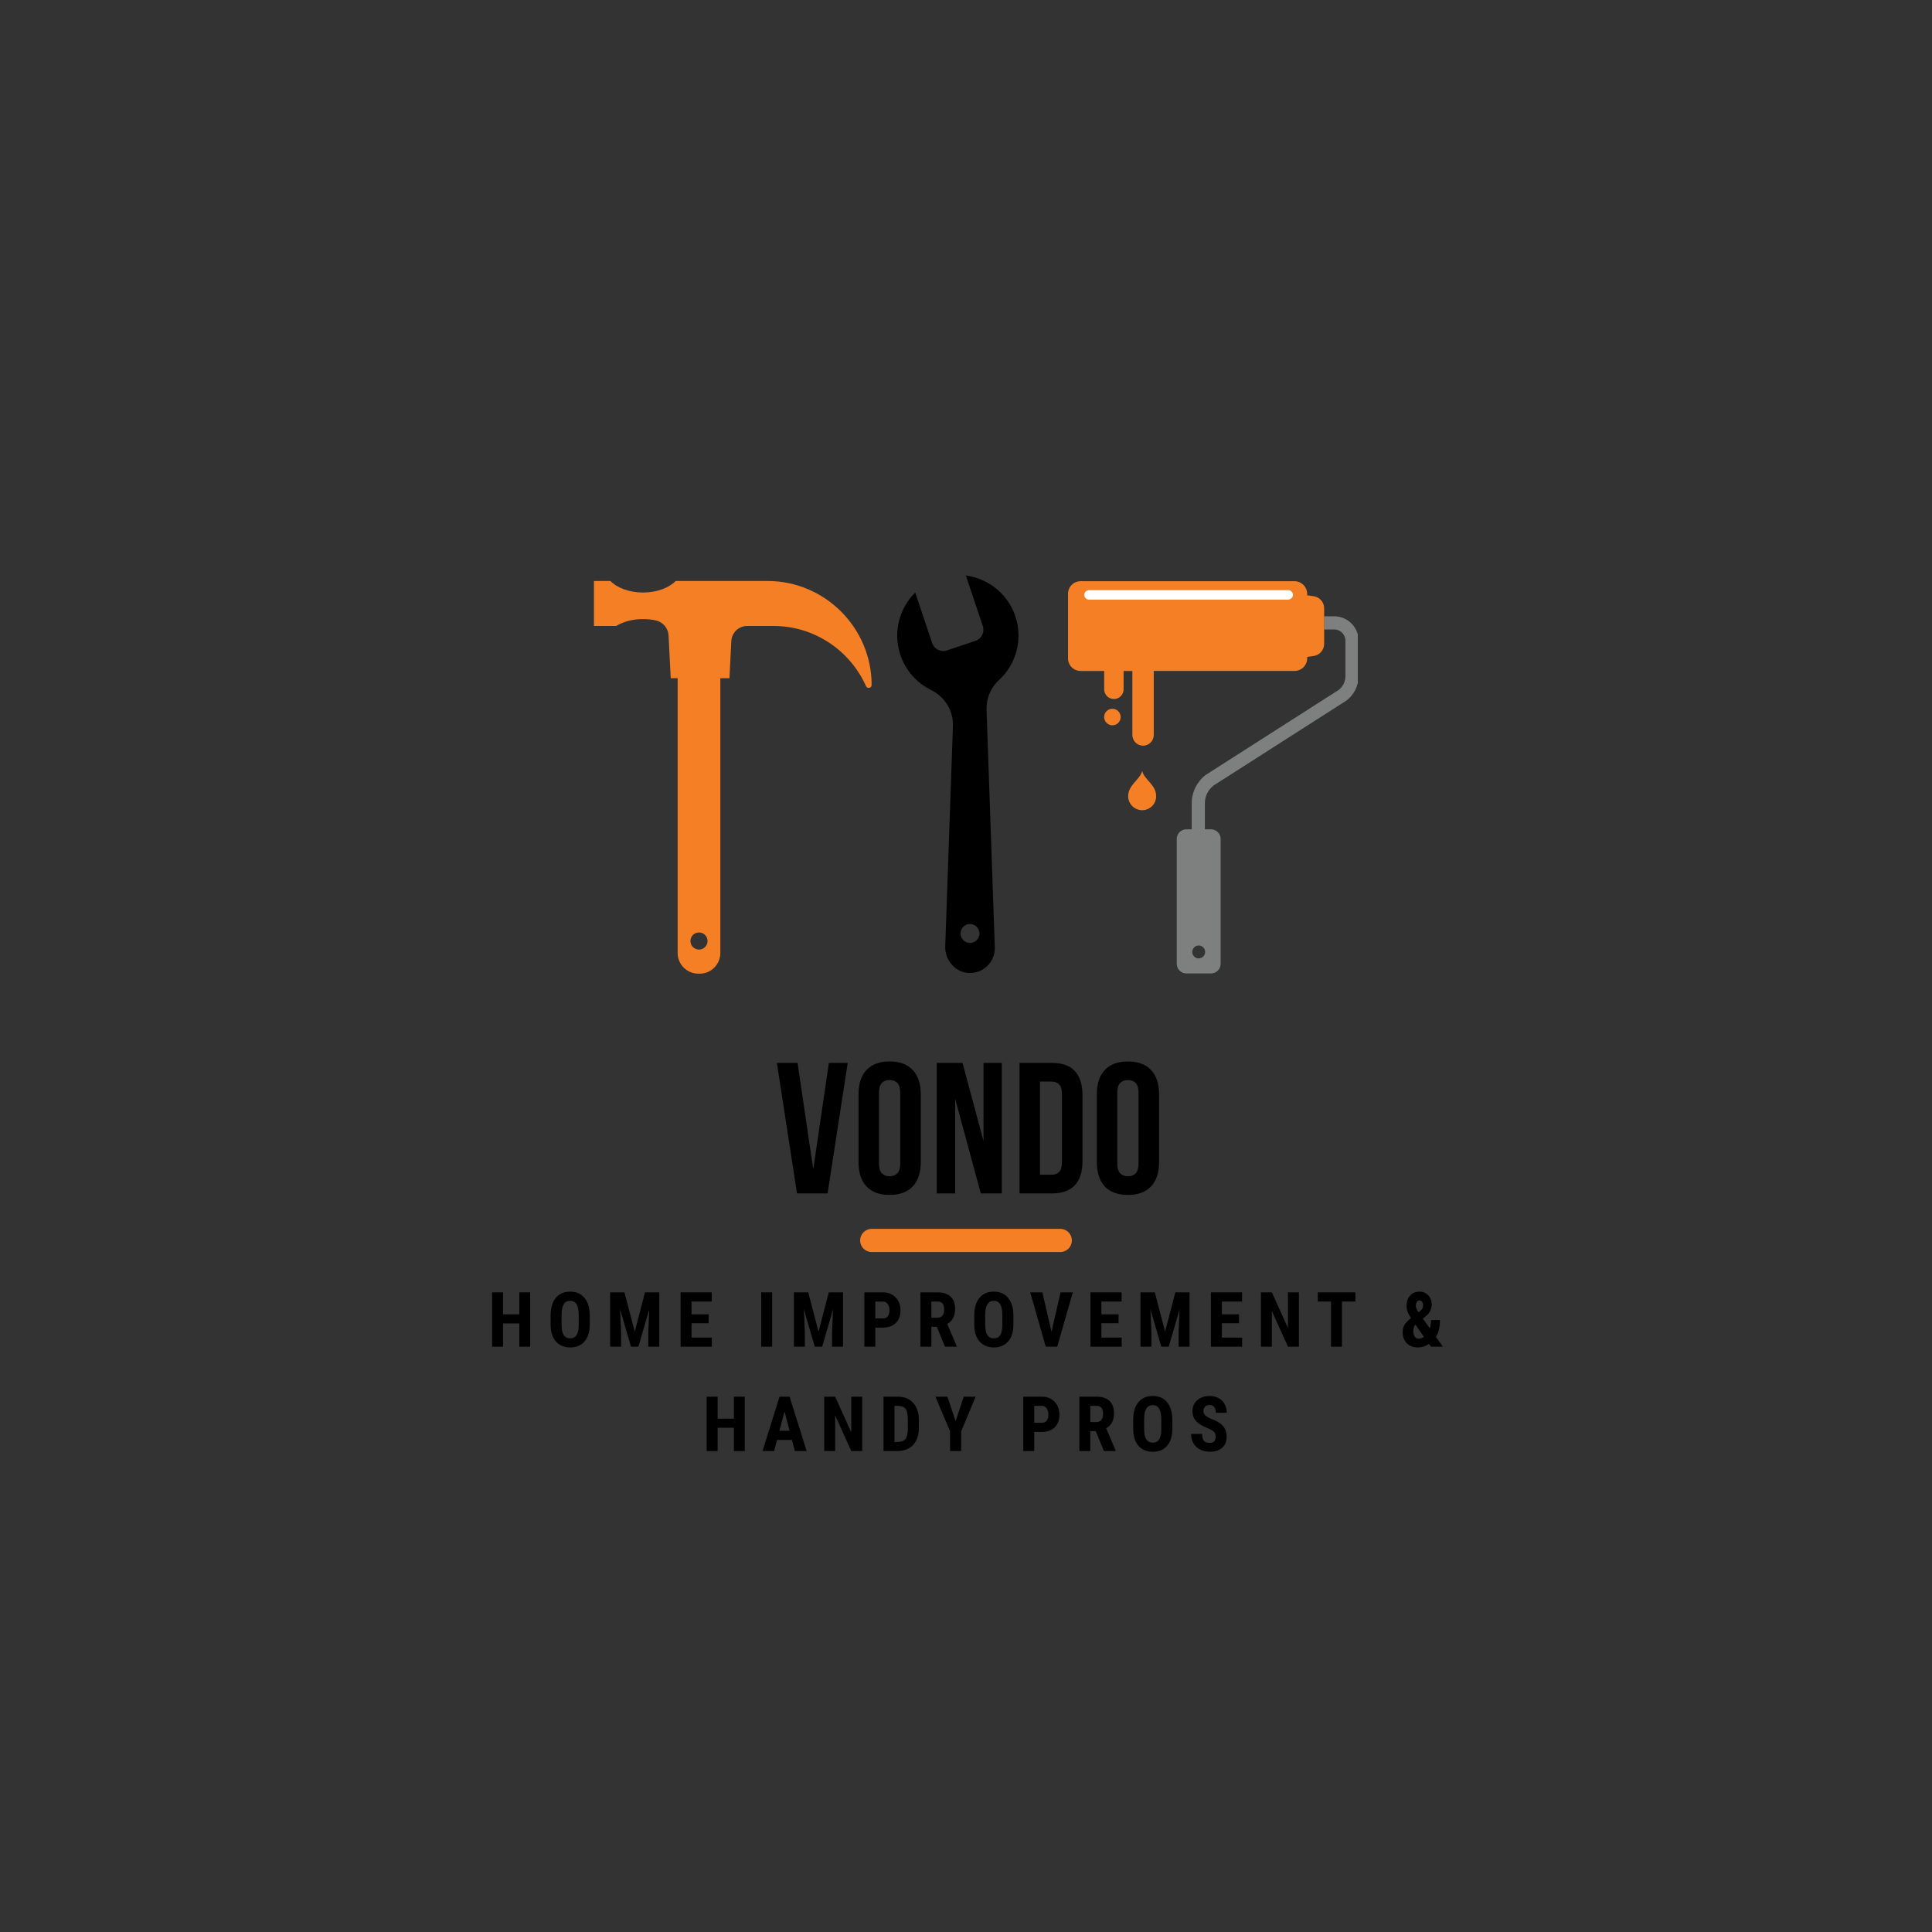 <svg xmlns="http://www.w3.org/2000/svg" xmlns:xlink="http://www.w3.org/1999/xlink" width="500" zoomAndPan="magnify" viewBox="0 0 375 375" height="500" preserveAspectRatio="xMidYMid meet" version="1.0"><rect x="0" y="0" width="375" height="375" fill="#333333" stroke="none"/><defs><g/><clipPath id="0604730e4d"><path d="M 228 119 L 263.547 119 L 263.547 189 L 228 189 Z M 228 119 " clip-rule="nonzero"/></clipPath><clipPath id="6e84d67129"><path d="M 207.297 112.77 L 258 112.77 L 258 145 L 207.297 145 Z M 207.297 112.77 " clip-rule="nonzero"/></clipPath><clipPath id="072f51ffa3"><path d="M 174 111.629 L 198 111.629 L 198 188.879 L 174 188.879 Z M 174 111.629 " clip-rule="nonzero"/></clipPath><clipPath id="9b66c3b680"><path d="M 115.27 112.77 L 169.199 112.77 L 169.199 189 L 115.27 189 Z M 115.27 112.77 " clip-rule="nonzero"/></clipPath></defs><g fill="#000000" fill-opacity="1"><g transform="translate(150.4, 231.637)"><g><path d="M 7.453 -4.672 L 10.484 -25.328 L 14.141 -25.328 L 10.234 0 L 4.297 0 L 0.391 -25.328 L 4.406 -25.328 Z M 7.453 -4.672 "/></g></g></g><g fill="#000000" fill-opacity="1"><g transform="translate(165.516, 231.637)"><g><path d="M 5.094 -5.828 C 5.094 -4.91 5.281 -4.266 5.656 -3.891 C 6.031 -3.516 6.531 -3.328 7.156 -3.328 C 7.789 -3.328 8.289 -3.516 8.656 -3.891 C 9.031 -4.266 9.219 -4.91 9.219 -5.828 L 9.219 -19.5 C 9.219 -20.414 9.031 -21.062 8.656 -21.438 C 8.289 -21.812 7.789 -22 7.156 -22 C 6.531 -22 6.031 -21.812 5.656 -21.438 C 5.281 -21.062 5.094 -20.414 5.094 -19.5 Z M 1.125 -19.25 C 1.125 -21.289 1.641 -22.859 2.672 -23.953 C 3.711 -25.055 5.207 -25.609 7.156 -25.609 C 9.113 -25.609 10.609 -25.055 11.641 -23.953 C 12.68 -22.859 13.203 -21.289 13.203 -19.25 L 13.203 -6.078 C 13.203 -4.023 12.68 -2.445 11.641 -1.344 C 10.609 -0.25 9.113 0.297 7.156 0.297 C 5.207 0.297 3.711 -0.25 2.672 -1.344 C 1.641 -2.445 1.125 -4.023 1.125 -6.078 Z M 1.125 -19.25 "/></g></g></g><g fill="#000000" fill-opacity="1"><g transform="translate(180.416, 231.637)"><g><path d="M 4.984 -18.344 L 4.984 0 L 1.406 0 L 1.406 -25.328 L 6.406 -25.328 L 10.484 -10.172 L 10.484 -25.328 L 14.031 -25.328 L 14.031 0 L 9.953 0 Z M 4.984 -18.344 "/></g></g></g><g fill="#000000" fill-opacity="1"><g transform="translate(196.437, 231.637)"><g><path d="M 1.453 -25.328 L 7.734 -25.328 C 9.742 -25.328 11.234 -24.797 12.203 -23.734 C 13.18 -22.672 13.672 -21.113 13.672 -19.062 L 13.672 -6.25 C 13.672 -4.207 13.18 -2.656 12.203 -1.594 C 11.234 -0.531 9.742 0 7.734 0 L 1.453 0 Z M 5.422 -21.703 L 5.422 -3.625 L 7.672 -3.625 C 8.297 -3.625 8.785 -3.801 9.141 -4.156 C 9.504 -4.52 9.688 -5.16 9.688 -6.078 L 9.688 -19.25 C 9.688 -20.164 9.504 -20.801 9.141 -21.156 C 8.785 -21.52 8.297 -21.703 7.672 -21.703 Z M 5.422 -21.703 "/></g></g></g><g fill="#000000" fill-opacity="1"><g transform="translate(211.771, 231.637)"><g><path d="M 5.094 -5.828 C 5.094 -4.91 5.281 -4.266 5.656 -3.891 C 6.031 -3.516 6.531 -3.328 7.156 -3.328 C 7.789 -3.328 8.289 -3.516 8.656 -3.891 C 9.031 -4.266 9.219 -4.91 9.219 -5.828 L 9.219 -19.5 C 9.219 -20.414 9.031 -21.062 8.656 -21.438 C 8.289 -21.812 7.789 -22 7.156 -22 C 6.531 -22 6.031 -21.812 5.656 -21.438 C 5.281 -21.062 5.094 -20.414 5.094 -19.5 Z M 1.125 -19.25 C 1.125 -21.289 1.641 -22.859 2.672 -23.953 C 3.711 -25.055 5.207 -25.609 7.156 -25.609 C 9.113 -25.609 10.609 -25.055 11.641 -23.953 C 12.68 -22.859 13.203 -21.289 13.203 -19.25 L 13.203 -6.078 C 13.203 -4.023 12.68 -2.445 11.641 -1.344 C 10.609 -0.25 9.113 0.297 7.156 0.297 C 5.207 0.297 3.711 -0.25 2.672 -1.344 C 1.641 -2.445 1.125 -4.023 1.125 -6.078 Z M 1.125 -19.25 "/></g></g></g><path stroke-linecap="round" transform="matrix(0.75, 0, 0, 0.75, 166.951, 238.519)" fill="none" stroke-linejoin="miter" d="M 3.002 3.001 L 51.794 3.001 " stroke="#f57f25" stroke-width="6" stroke-opacity="1" stroke-miterlimit="4"/><path fill="#f57f25" d="M 215.918 137.57 C 215.031 137.57 214.312 138.289 214.312 139.176 C 214.312 140.062 215.031 140.777 215.918 140.777 C 216.805 140.777 217.52 140.062 217.52 139.176 C 217.52 138.289 216.805 137.57 215.918 137.57 Z M 215.918 137.57 " fill-opacity="1" fill-rule="nonzero"/><g clip-path="url(#0604730e4d)"><path fill="#7e7f7f" d="M 258.965 119.621 L 257.023 119.621 L 257.023 122.176 L 258.973 122.176 C 260.172 122.176 261.145 123.148 261.145 124.348 L 261.145 131.254 C 261.145 132.305 260.645 133.305 259.809 133.934 L 234.062 150.391 C 232.34 151.684 231.312 153.746 231.312 155.902 L 231.312 160.969 L 230.273 160.969 C 229.238 160.969 228.406 161.805 228.406 162.84 L 228.406 187.078 C 228.406 188.109 229.238 188.945 230.273 188.945 L 235.055 188.945 C 236.09 188.945 236.926 188.105 236.926 187.078 L 236.926 162.84 C 236.926 161.805 236.09 160.973 235.055 160.973 L 233.863 160.973 L 233.863 155.902 C 233.863 154.543 234.512 153.25 235.598 152.438 L 261.34 135.98 C 262.816 134.867 263.699 133.102 263.699 131.254 L 263.699 124.348 C 263.699 121.738 261.578 119.621 258.965 119.621 Z M 233.918 184.773 C 233.918 185.465 233.355 186.023 232.664 186.023 C 231.973 186.023 231.414 185.465 231.414 184.773 C 231.414 184.082 231.973 183.52 232.664 183.52 C 233.355 183.52 233.918 184.078 233.918 184.773 Z M 233.918 184.773 " fill-opacity="1" fill-rule="nonzero"/></g><g clip-path="url(#6e84d67129)"><path fill="#f57f25" d="M 257.016 119.621 L 257.016 124.512 L 257.016 118.066 C 257.016 116.883 256.141 115.883 254.969 115.719 L 253.719 115.547 L 253.719 115.25 C 253.715 115.16 253.711 115.066 253.699 114.98 C 253.695 114.957 253.691 114.934 253.688 114.91 C 253.68 114.84 253.664 114.77 253.652 114.703 C 253.648 114.684 253.641 114.664 253.637 114.645 C 253.617 114.566 253.594 114.492 253.566 114.414 C 253.562 114.414 253.562 114.406 253.559 114.398 C 253.258 113.598 252.551 113 251.691 112.848 C 251.676 112.848 251.66 112.848 251.648 112.84 C 251.523 112.824 251.398 112.812 251.27 112.812 L 209.746 112.812 C 208.395 112.812 207.301 113.906 207.301 115.258 L 207.301 127.793 C 207.301 128.172 207.387 128.531 207.547 128.855 C 207.574 128.918 207.609 128.977 207.645 129.035 C 207.691 129.117 207.746 129.195 207.801 129.266 C 207.867 129.355 207.941 129.445 208.02 129.52 C 208.074 129.578 208.133 129.629 208.191 129.68 C 208.617 130.031 209.156 130.238 209.75 130.238 L 214.32 130.238 L 214.32 133.797 C 214.32 134.832 215.168 135.684 216.203 135.684 C 217.242 135.684 218.09 134.832 218.09 133.797 L 218.09 130.238 L 219.793 130.238 L 219.793 142.664 C 219.793 143.805 220.727 144.738 221.867 144.738 C 223.008 144.738 223.941 143.805 223.941 142.664 L 223.941 130.234 L 251.277 130.234 C 251.406 130.234 251.531 130.219 251.656 130.199 C 251.668 130.199 251.684 130.199 251.699 130.191 C 252.559 130.043 253.266 129.441 253.566 128.645 C 253.57 128.641 253.57 128.633 253.574 128.625 C 253.602 128.547 253.625 128.477 253.645 128.398 C 253.648 128.379 253.656 128.355 253.66 128.34 C 253.676 128.27 253.688 128.203 253.695 128.133 C 253.699 128.109 253.703 128.09 253.707 128.062 C 253.719 127.973 253.727 127.883 253.727 127.789 L 253.727 127.496 L 254.977 127.324 C 255.117 127.301 255.262 127.27 255.398 127.223 C 255.668 127.137 255.918 126.996 256.133 126.824 C 256.305 126.688 256.449 126.523 256.574 126.34 C 256.637 126.254 256.691 126.168 256.738 126.074 C 256.914 125.746 257.016 125.375 257.016 124.98 L 257.016 122.176 L 257.027 122.176 L 257.027 119.621 Z M 257.016 119.621 " fill-opacity="1" fill-rule="nonzero"/></g><path fill="#f57f25" d="M 221.691 149.652 C 221.691 149.656 221.688 149.66 221.688 149.668 C 221.242 151.387 218.977 152.316 218.977 154.539 C 218.977 156.035 220.188 157.254 221.688 157.258 L 221.699 157.258 C 223.195 157.258 224.41 156.039 224.41 154.539 C 224.41 152.316 222.145 151.391 221.699 149.668 C 221.699 149.664 221.699 149.656 221.691 149.652 Z M 221.691 149.652 " fill-opacity="1" fill-rule="nonzero"/><path fill="#ffffff" d="M 250.496 116.246 C 250.406 116.301 250.301 116.336 250.195 116.355 C 250.172 116.355 250.148 116.363 250.125 116.371 C 250.105 116.379 250.078 116.383 250.051 116.383 L 250.051 116.387 L 211.375 116.387 C 211.184 116.387 211.012 116.328 210.863 116.227 C 210.621 116.062 210.461 115.785 210.461 115.469 C 210.461 115.219 210.559 114.984 210.727 114.816 C 210.898 114.652 211.125 114.551 211.375 114.551 L 250.051 114.551 C 250.297 114.551 250.52 114.648 250.68 114.812 C 250.777 114.906 250.852 115.023 250.902 115.156 C 250.938 115.258 250.965 115.355 250.965 115.465 C 250.965 115.805 250.773 116.094 250.496 116.246 Z M 250.496 116.246 " fill-opacity="1" fill-rule="nonzero"/><g clip-path="url(#072f51ffa3)"><path fill="#000000" d="M 197.078 119.617 C 195.602 115.219 191.777 112.285 187.469 111.707 L 190.766 121.52 C 191.16 122.703 190.527 123.984 189.344 124.383 L 183.801 126.246 C 182.617 126.645 181.336 126.008 180.938 124.824 L 177.641 115.012 C 174.555 118.074 173.281 122.723 174.762 127.117 C 175.801 130.215 178.008 132.59 180.723 133.93 C 183.375 135.23 185.055 137.926 184.965 140.879 L 183.469 183.688 C 183.383 186.391 185.453 188.793 188.156 188.855 C 190.926 188.922 193.176 186.648 193.09 183.891 L 191.488 137.727 C 191.422 135.574 192.281 133.492 193.867 132.039 C 197.191 128.996 198.609 124.172 197.078 119.617 Z M 188.273 183.027 C 187.258 183.027 186.438 182.203 186.438 181.191 C 186.438 180.176 187.262 179.352 188.273 179.352 C 189.289 179.352 190.109 180.176 190.109 181.191 C 190.109 182.203 189.285 183.027 188.273 183.027 Z M 188.273 183.027 " fill-opacity="1" fill-rule="nonzero"/></g><g clip-path="url(#9b66c3b680)"><path fill="#f57f25" d="M 124.816 115.008 C 127.496 115.008 129.844 114.109 131.145 112.77 L 148.992 112.77 C 160.098 112.77 169.184 121.855 169.184 132.961 C 169.184 133.578 168.34 133.73 168.09 133.172 C 165.023 126.312 158.129 121.504 150.164 121.504 L 145.02 121.504 C 143.383 121.504 142.031 122.789 141.949 124.422 L 141.586 131.641 L 139.816 131.641 L 139.816 184.98 C 139.816 187.191 138.023 188.988 135.809 188.988 L 135.543 188.988 C 133.328 188.988 131.531 187.191 131.531 184.98 L 131.531 131.641 L 130.188 131.641 L 129.77 123.367 C 129.699 121.961 128.715 120.754 127.344 120.438 C 126.559 120.258 125.707 120.16 124.816 120.16 C 122.781 120.16 120.941 120.672 119.598 121.504 L 115.285 121.504 L 115.285 112.77 L 118.484 112.77 C 119.789 114.109 122.129 115.008 124.816 115.008 Z M 135.676 184.312 C 136.594 184.312 137.336 183.566 137.336 182.648 C 137.336 181.734 136.594 180.988 135.676 180.988 C 134.758 180.988 134.012 181.734 134.012 182.648 C 134.012 183.566 134.758 184.312 135.676 184.312 Z M 135.676 184.312 " fill-opacity="1" fill-rule="nonzero"/></g><g fill="#000000" fill-opacity="1"><g transform="translate(94.673, 261.393)"><g><path d="M 8.234 0 L 6.125 0 L 6.125 -4.516 L 2.969 -4.516 L 2.969 0 L 0.844 0 L 0.844 -10.547 L 2.969 -10.547 L 2.969 -6.281 L 6.125 -6.281 L 6.125 -10.547 L 8.234 -10.547 Z M 8.234 0 "/></g></g></g><g fill="#000000" fill-opacity="1"><g transform="translate(106.204, 261.393)"><g><path d="M 8.266 -4.328 C 8.266 -2.91 7.93 -1.812 7.266 -1.031 C 6.598 -0.25 5.672 0.141 4.484 0.141 C 3.297 0.141 2.363 -0.242 1.688 -1.016 C 1.02 -1.785 0.68 -2.867 0.672 -4.266 L 0.672 -6.078 C 0.672 -7.523 1.004 -8.656 1.672 -9.469 C 2.336 -10.281 3.27 -10.688 4.469 -10.688 C 5.645 -10.688 6.566 -10.285 7.234 -9.484 C 7.91 -8.691 8.254 -7.57 8.266 -6.125 Z M 6.125 -6.094 C 6.125 -7.039 5.988 -7.742 5.719 -8.203 C 5.457 -8.672 5.039 -8.906 4.469 -8.906 C 3.906 -8.906 3.488 -8.68 3.219 -8.234 C 2.945 -7.785 2.805 -7.109 2.797 -6.203 L 2.797 -4.328 C 2.797 -3.398 2.93 -2.719 3.203 -2.281 C 3.484 -1.844 3.91 -1.625 4.484 -1.625 C 5.035 -1.625 5.445 -1.836 5.719 -2.266 C 5.988 -2.691 6.125 -3.352 6.125 -4.25 Z M 6.125 -6.094 "/></g></g></g><g fill="#000000" fill-opacity="1"><g transform="translate(117.583, 261.393)"><g><path d="M 3.625 -10.547 L 5.625 -2.922 L 7.609 -10.547 L 10.375 -10.547 L 10.375 0 L 8.25 0 L 8.25 -2.859 L 8.438 -7.25 L 6.328 0 L 4.891 0 L 2.781 -7.25 L 2.969 -2.859 L 2.969 0 L 0.844 0 L 0.844 -10.547 Z M 3.625 -10.547 "/></g></g></g><g fill="#000000" fill-opacity="1"><g transform="translate(131.256, 261.393)"><g><path d="M 6.297 -4.562 L 2.969 -4.562 L 2.969 -1.766 L 6.906 -1.766 L 6.906 0 L 0.844 0 L 0.844 -10.547 L 6.891 -10.547 L 6.891 -8.766 L 2.969 -8.766 L 2.969 -6.281 L 6.297 -6.281 Z M 6.297 -4.562 "/></g></g></g><g fill="#000000" fill-opacity="1"><g transform="translate(140.963, 261.393)"><g/></g></g><g fill="#000000" fill-opacity="1"><g transform="translate(146.811, 261.393)"><g><path d="M 3.062 0 L 0.938 0 L 0.938 -10.547 L 3.062 -10.547 Z M 3.062 0 "/></g></g></g><g fill="#000000" fill-opacity="1"><g transform="translate(153.254, 261.393)"><g><path d="M 3.625 -10.547 L 5.625 -2.922 L 7.609 -10.547 L 10.375 -10.547 L 10.375 0 L 8.25 0 L 8.25 -2.859 L 8.438 -7.25 L 6.328 0 L 4.891 0 L 2.781 -7.25 L 2.969 -2.859 L 2.969 0 L 0.844 0 L 0.844 -10.547 Z M 3.625 -10.547 "/></g></g></g><g fill="#000000" fill-opacity="1"><g transform="translate(166.927, 261.393)"><g><path d="M 2.969 -3.703 L 2.969 0 L 0.844 0 L 0.844 -10.547 L 4.438 -10.547 C 5.477 -10.547 6.305 -10.219 6.922 -9.562 C 7.547 -8.914 7.859 -8.078 7.859 -7.047 C 7.859 -6.016 7.551 -5.195 6.938 -4.594 C 6.332 -4 5.484 -3.703 4.391 -3.703 Z M 2.969 -5.484 L 4.438 -5.484 C 4.844 -5.484 5.156 -5.613 5.375 -5.875 C 5.602 -6.145 5.719 -6.531 5.719 -7.031 C 5.719 -7.562 5.602 -7.984 5.375 -8.297 C 5.145 -8.609 4.836 -8.766 4.453 -8.766 L 2.969 -8.766 Z M 2.969 -5.484 "/></g></g></g><g fill="#000000" fill-opacity="1"><g transform="translate(177.792, 261.393)"><g><path d="M 4.047 -3.859 L 2.984 -3.859 L 2.984 0 L 0.859 0 L 0.859 -10.547 L 4.25 -10.547 C 5.312 -10.547 6.133 -10.27 6.719 -9.719 C 7.301 -9.164 7.594 -8.379 7.594 -7.359 C 7.594 -5.953 7.082 -4.973 6.062 -4.422 L 7.906 -0.094 L 7.906 0 L 5.625 0 Z M 2.984 -5.625 L 4.188 -5.625 C 4.613 -5.625 4.93 -5.766 5.141 -6.047 C 5.359 -6.328 5.469 -6.707 5.469 -7.188 C 5.469 -8.238 5.055 -8.766 4.234 -8.766 L 2.984 -8.766 Z M 2.984 -5.625 "/></g></g></g><g fill="#000000" fill-opacity="1"><g transform="translate(188.432, 261.393)"><g><path d="M 8.266 -4.328 C 8.266 -2.91 7.93 -1.812 7.266 -1.031 C 6.598 -0.25 5.672 0.141 4.484 0.141 C 3.297 0.141 2.363 -0.242 1.688 -1.016 C 1.02 -1.785 0.68 -2.867 0.672 -4.266 L 0.672 -6.078 C 0.672 -7.523 1.004 -8.656 1.672 -9.469 C 2.336 -10.281 3.27 -10.688 4.469 -10.688 C 5.645 -10.688 6.566 -10.285 7.234 -9.484 C 7.91 -8.691 8.254 -7.57 8.266 -6.125 Z M 6.125 -6.094 C 6.125 -7.039 5.988 -7.742 5.719 -8.203 C 5.457 -8.672 5.039 -8.906 4.469 -8.906 C 3.906 -8.906 3.488 -8.68 3.219 -8.234 C 2.945 -7.785 2.805 -7.109 2.797 -6.203 L 2.797 -4.328 C 2.797 -3.398 2.93 -2.719 3.203 -2.281 C 3.484 -1.844 3.91 -1.625 4.484 -1.625 C 5.035 -1.625 5.445 -1.836 5.719 -2.266 C 5.988 -2.691 6.125 -3.352 6.125 -4.25 Z M 6.125 -6.094 "/></g></g></g><g fill="#000000" fill-opacity="1"><g transform="translate(199.811, 261.393)"><g><path d="M 4.281 -2.891 L 6.047 -10.547 L 8.422 -10.547 L 5.391 0 L 3.172 0 L 0.156 -10.547 L 2.516 -10.547 Z M 4.281 -2.891 "/></g></g></g><g fill="#000000" fill-opacity="1"><g transform="translate(210.814, 261.393)"><g><path d="M 6.297 -4.562 L 2.969 -4.562 L 2.969 -1.766 L 6.906 -1.766 L 6.906 0 L 0.844 0 L 0.844 -10.547 L 6.891 -10.547 L 6.891 -8.766 L 2.969 -8.766 L 2.969 -6.281 L 6.297 -6.281 Z M 6.297 -4.562 "/></g></g></g><g fill="#000000" fill-opacity="1"><g transform="translate(220.52, 261.393)"><g><path d="M 3.625 -10.547 L 5.625 -2.922 L 7.609 -10.547 L 10.375 -10.547 L 10.375 0 L 8.25 0 L 8.25 -2.859 L 8.438 -7.25 L 6.328 0 L 4.891 0 L 2.781 -7.25 L 2.969 -2.859 L 2.969 0 L 0.844 0 L 0.844 -10.547 Z M 3.625 -10.547 "/></g></g></g><g fill="#000000" fill-opacity="1"><g transform="translate(234.194, 261.393)"><g><path d="M 6.297 -4.562 L 2.969 -4.562 L 2.969 -1.766 L 6.906 -1.766 L 6.906 0 L 0.844 0 L 0.844 -10.547 L 6.891 -10.547 L 6.891 -8.766 L 2.969 -8.766 L 2.969 -6.281 L 6.297 -6.281 Z M 6.297 -4.562 "/></g></g></g><g fill="#000000" fill-opacity="1"><g transform="translate(243.9, 261.393)"><g><path d="M 8.219 0 L 6.094 0 L 2.969 -6.922 L 2.969 0 L 0.844 0 L 0.844 -10.547 L 2.969 -10.547 L 6.094 -3.625 L 6.094 -10.547 L 8.219 -10.547 Z M 8.219 0 "/></g></g></g><g fill="#000000" fill-opacity="1"><g transform="translate(255.41, 261.393)"><g><path d="M 7.672 -8.766 L 5.062 -8.766 L 5.062 0 L 2.938 0 L 2.938 -8.766 L 0.375 -8.766 L 0.375 -10.547 L 7.672 -10.547 Z M 7.672 -8.766 "/></g></g></g><g fill="#000000" fill-opacity="1"><g transform="translate(265.891, 261.393)"><g/></g></g><g fill="#000000" fill-opacity="1"><g transform="translate(271.739, 261.393)"><g><path d="M 0.516 -2.844 C 0.516 -3.332 0.625 -3.781 0.844 -4.188 C 1.07 -4.594 1.5 -5.047 2.125 -5.547 C 1.852 -5.973 1.641 -6.375 1.484 -6.75 C 1.336 -7.125 1.266 -7.508 1.266 -7.906 C 1.266 -8.727 1.492 -9.395 1.953 -9.906 C 2.41 -10.426 3.02 -10.688 3.781 -10.688 C 4.477 -10.688 5.047 -10.445 5.484 -9.969 C 5.93 -9.5 6.156 -8.914 6.156 -8.219 C 6.156 -7.301 5.773 -6.539 5.016 -5.938 L 4.438 -5.453 L 5.781 -3.562 C 5.945 -4.062 6.031 -4.598 6.031 -5.172 L 7.766 -5.172 C 7.766 -3.816 7.5 -2.727 6.969 -1.906 L 8.328 0 L 6.016 0 L 5.625 -0.547 C 5 -0.086 4.273 0.141 3.453 0.141 C 2.566 0.141 1.852 -0.129 1.312 -0.672 C 0.781 -1.211 0.516 -1.938 0.516 -2.844 Z M 3.562 -1.547 C 3.945 -1.547 4.305 -1.672 4.641 -1.922 L 2.984 -4.281 L 2.938 -4.25 C 2.695 -3.875 2.578 -3.445 2.578 -2.969 C 2.578 -2.562 2.672 -2.223 2.859 -1.953 C 3.055 -1.68 3.289 -1.547 3.562 -1.547 Z M 3.078 -7.938 C 3.078 -7.594 3.242 -7.176 3.578 -6.688 L 3.922 -6.938 C 4.117 -7.094 4.258 -7.254 4.344 -7.422 C 4.438 -7.586 4.484 -7.812 4.484 -8.094 C 4.484 -8.344 4.41 -8.551 4.266 -8.719 C 4.129 -8.895 3.969 -8.984 3.781 -8.984 C 3.562 -8.984 3.391 -8.883 3.266 -8.688 C 3.141 -8.5 3.078 -8.25 3.078 -7.938 Z M 3.078 -7.938 "/></g></g></g><g fill="#000000" fill-opacity="1"><g transform="translate(136.321, 281.643)"><g><path d="M 8.234 0 L 6.125 0 L 6.125 -4.516 L 2.969 -4.516 L 2.969 0 L 0.844 0 L 0.844 -10.547 L 2.969 -10.547 L 2.969 -6.281 L 6.125 -6.281 L 6.125 -10.547 L 8.234 -10.547 Z M 8.234 0 "/></g></g></g><g fill="#000000" fill-opacity="1"><g transform="translate(147.852, 281.643)"><g><path d="M 5.875 -2.156 L 2.969 -2.156 L 2.406 0 L 0.156 0 L 3.453 -10.547 L 5.406 -10.547 L 8.719 0 L 6.438 0 Z M 3.438 -3.938 L 5.406 -3.938 L 4.422 -7.688 Z M 3.438 -3.938 "/></g></g></g><g fill="#000000" fill-opacity="1"><g transform="translate(159.137, 281.643)"><g><path d="M 8.219 0 L 6.094 0 L 2.969 -6.922 L 2.969 0 L 0.844 0 L 0.844 -10.547 L 2.969 -10.547 L 6.094 -3.625 L 6.094 -10.547 L 8.219 -10.547 Z M 8.219 0 "/></g></g></g><g fill="#000000" fill-opacity="1"><g transform="translate(170.646, 281.643)"><g><path d="M 0.844 0 L 0.844 -10.547 L 3.641 -10.547 C 4.867 -10.547 5.848 -10.156 6.578 -9.375 C 7.305 -8.594 7.68 -7.52 7.703 -6.156 L 7.703 -4.453 C 7.703 -3.066 7.332 -1.977 6.594 -1.188 C 5.863 -0.395 4.859 0 3.578 0 Z M 2.969 -8.766 L 2.969 -1.766 L 3.609 -1.766 C 4.316 -1.766 4.816 -1.953 5.109 -2.328 C 5.398 -2.703 5.551 -3.348 5.562 -4.266 L 5.562 -6.094 C 5.562 -7.082 5.426 -7.77 5.156 -8.156 C 4.883 -8.539 4.414 -8.742 3.75 -8.766 Z M 2.969 -8.766 "/></g></g></g><g fill="#000000" fill-opacity="1"><g transform="translate(181.453, 281.643)"><g><path d="M 4.031 -5.812 L 5.609 -10.547 L 7.922 -10.547 L 5.109 -3.828 L 5.109 0 L 2.953 0 L 2.953 -3.828 L 0.109 -10.547 L 2.438 -10.547 Z M 4.031 -5.812 "/></g></g></g><g fill="#000000" fill-opacity="1"><g transform="translate(191.927, 281.643)"><g/></g></g><g fill="#000000" fill-opacity="1"><g transform="translate(197.776, 281.643)"><g><path d="M 2.969 -3.703 L 2.969 0 L 0.844 0 L 0.844 -10.547 L 4.438 -10.547 C 5.477 -10.547 6.305 -10.219 6.922 -9.562 C 7.547 -8.914 7.859 -8.078 7.859 -7.047 C 7.859 -6.016 7.551 -5.195 6.938 -4.594 C 6.332 -4 5.484 -3.703 4.391 -3.703 Z M 2.969 -5.484 L 4.438 -5.484 C 4.844 -5.484 5.156 -5.613 5.375 -5.875 C 5.602 -6.145 5.719 -6.531 5.719 -7.031 C 5.719 -7.562 5.602 -7.984 5.375 -8.297 C 5.145 -8.609 4.836 -8.766 4.453 -8.766 L 2.969 -8.766 Z M 2.969 -5.484 "/></g></g></g><g fill="#000000" fill-opacity="1"><g transform="translate(208.641, 281.643)"><g><path d="M 4.047 -3.859 L 2.984 -3.859 L 2.984 0 L 0.859 0 L 0.859 -10.547 L 4.25 -10.547 C 5.312 -10.547 6.133 -10.27 6.719 -9.719 C 7.301 -9.164 7.594 -8.379 7.594 -7.359 C 7.594 -5.953 7.082 -4.973 6.062 -4.422 L 7.906 -0.094 L 7.906 0 L 5.625 0 Z M 2.984 -5.625 L 4.188 -5.625 C 4.613 -5.625 4.93 -5.766 5.141 -6.047 C 5.359 -6.328 5.469 -6.707 5.469 -7.188 C 5.469 -8.238 5.055 -8.766 4.234 -8.766 L 2.984 -8.766 Z M 2.984 -5.625 "/></g></g></g><g fill="#000000" fill-opacity="1"><g transform="translate(219.281, 281.643)"><g><path d="M 8.266 -4.328 C 8.266 -2.91 7.93 -1.812 7.266 -1.031 C 6.598 -0.25 5.672 0.141 4.484 0.141 C 3.297 0.141 2.363 -0.242 1.688 -1.016 C 1.02 -1.785 0.68 -2.867 0.672 -4.266 L 0.672 -6.078 C 0.672 -7.523 1.004 -8.656 1.672 -9.469 C 2.336 -10.281 3.27 -10.688 4.469 -10.688 C 5.645 -10.688 6.566 -10.285 7.234 -9.484 C 7.91 -8.691 8.254 -7.57 8.266 -6.125 Z M 6.125 -6.094 C 6.125 -7.039 5.988 -7.742 5.719 -8.203 C 5.457 -8.672 5.039 -8.906 4.469 -8.906 C 3.906 -8.906 3.488 -8.68 3.219 -8.234 C 2.945 -7.785 2.805 -7.109 2.797 -6.203 L 2.797 -4.328 C 2.797 -3.398 2.93 -2.719 3.203 -2.281 C 3.484 -1.844 3.91 -1.625 4.484 -1.625 C 5.035 -1.625 5.445 -1.836 5.719 -2.266 C 5.988 -2.691 6.125 -3.352 6.125 -4.25 Z M 6.125 -6.094 "/></g></g></g><g fill="#000000" fill-opacity="1"><g transform="translate(230.66, 281.643)"><g><path d="M 5.297 -2.766 C 5.297 -3.191 5.188 -3.516 4.969 -3.734 C 4.75 -3.953 4.348 -4.18 3.766 -4.422 C 2.711 -4.828 1.953 -5.297 1.484 -5.828 C 1.023 -6.367 0.797 -7.004 0.797 -7.734 C 0.797 -8.629 1.109 -9.344 1.734 -9.875 C 2.367 -10.414 3.172 -10.688 4.141 -10.688 C 4.785 -10.688 5.359 -10.551 5.859 -10.281 C 6.367 -10.008 6.758 -9.625 7.031 -9.125 C 7.312 -8.625 7.453 -8.055 7.453 -7.422 L 5.328 -7.422 C 5.328 -7.922 5.223 -8.297 5.016 -8.547 C 4.805 -8.805 4.504 -8.938 4.109 -8.938 C 3.734 -8.938 3.441 -8.828 3.234 -8.609 C 3.023 -8.391 2.922 -8.094 2.922 -7.719 C 2.922 -7.438 3.035 -7.176 3.266 -6.938 C 3.504 -6.707 3.914 -6.469 4.5 -6.219 C 5.531 -5.844 6.273 -5.383 6.734 -4.844 C 7.203 -4.301 7.438 -3.613 7.438 -2.781 C 7.438 -1.863 7.145 -1.145 6.562 -0.625 C 5.977 -0.113 5.188 0.141 4.188 0.141 C 3.5 0.141 2.875 0.004 2.312 -0.266 C 1.758 -0.547 1.32 -0.945 1 -1.469 C 0.688 -2 0.531 -2.617 0.531 -3.328 L 2.672 -3.328 C 2.672 -2.711 2.785 -2.266 3.016 -1.984 C 3.254 -1.711 3.645 -1.578 4.188 -1.578 C 4.926 -1.578 5.297 -1.973 5.297 -2.766 Z M 5.297 -2.766 "/></g></g></g></svg>
